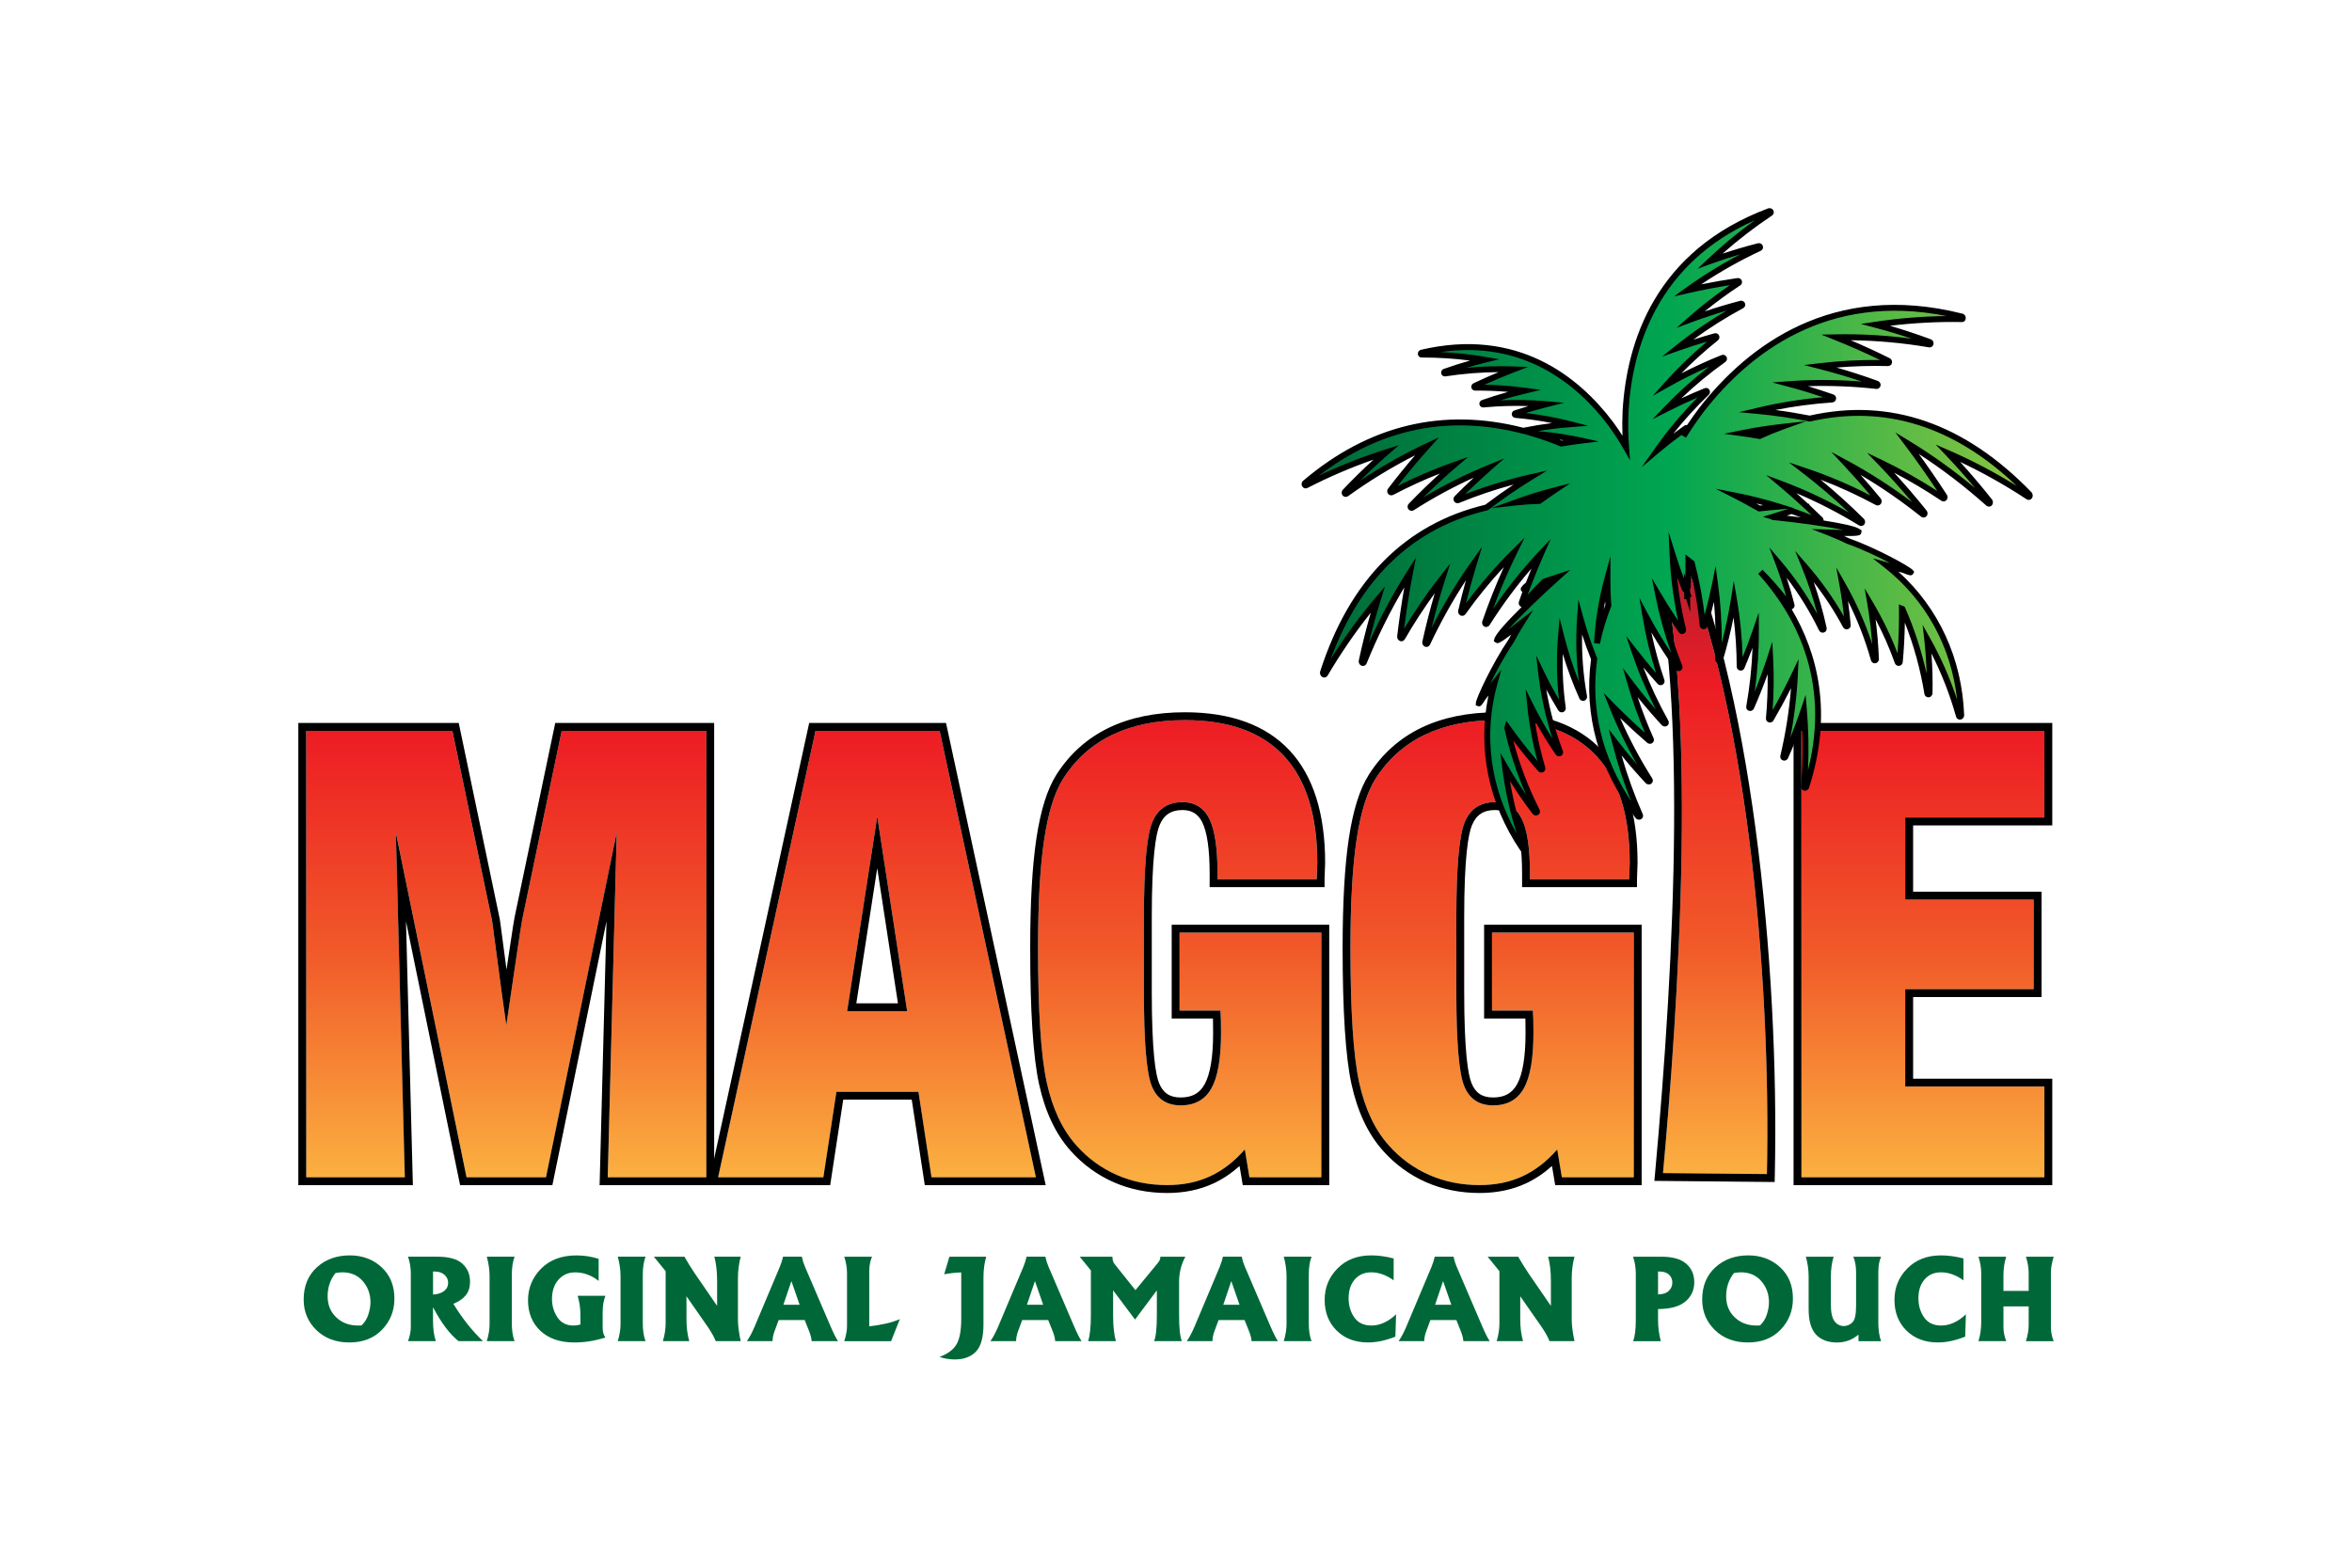 <svg xml:space="preserve" style="enable-background:new 0 0 1200 800;" viewBox="0 0 1200 800" y="0px" x="0px" xmlns:xlink="http://www.w3.org/1999/xlink" xmlns="http://www.w3.org/2000/svg" id="Layer_1" version="1.1">
<style type="text/css">
	.st0{fill:url(#SVGID_1_);}
	.st1{fill:url(#SVGID_2_);}
	.st2{fill:url(#SVGID_3_);}
	.st3{fill:url(#SVGID_4_);}
	.st4{fill:url(#SVGID_5_);}
	.st5{fill:url(#XMLID_4_);}
	.st6{fill:url(#SVGID_6_);}
	.st7{fill:#006838;}
</style>
<g>
	<g>
		<g>
			<linearGradient y2="372.965" x2="258.304" y1="600.775" x1="258.304" gradientUnits="userSpaceOnUse" id="SVGID_1_">
				<stop style="stop-color:#FBB040" offset="0"></stop>
				<stop style="stop-color:#F15A29" offset="0.5"></stop>
				<stop style="stop-color:#ED1C24" offset="1"></stop>
			</linearGradient>
			<path d="M156.23,600.78V372.97h74.56l20.27,96.89c0.1,0.5,0.91,6.58,2.44,18.27c1.53,11.69,3.13,23.4,4.81,35.13
				c1.28-8.78,2.89-19.65,4.81-32.62c1.93-12.97,3.03-20.14,3.33-21.52l20.12-96.15h73.82v227.81h-50.3l4.59-176.04l-36.09,176.04
				h-40.53l-36.09-176.04l4.59,176.04H156.23z" class="st0"></path>
			<path d="M360.37,372.97v227.81h-50.3l4.59-176.04l-36.09,176.04h-40.53l-36.09-176.04l4.59,176.04h-50.3V372.97h74.56
				l20.27,96.89c0.1,0.5,0.91,6.58,2.44,18.27c1.53,11.69,3.13,23.4,4.81,35.13c1.28-8.78,2.89-19.65,4.81-32.62
				c1.93-12.97,3.03-20.14,3.33-21.52l20.12-96.15H360.37 M364.4,368.94h-4.02h-73.82h-3.27l-0.67,3.2l-20.12,96.15
				c-0.19,0.91-0.76,4.18-3.37,21.76c-0.24,1.61-0.47,3.18-0.7,4.72c-0.32-2.39-0.63-4.78-0.95-7.16
				c-2.31-17.63-2.43-18.23-2.48-18.52l-20.28-96.95l-0.67-3.2h-3.27h-74.56h-4.02v4.02v227.81v4.02h4.02h50.3h4.13l-0.11-4.13
				l-3.4-130.5l26.94,131.41l0.66,3.22h3.28h40.53h3.28l0.66-3.22l26.94-131.41l-3.4,130.5l-0.11,4.13h4.13h50.3h4.02v-4.02V372.97
				V368.94L364.4,368.94z"></path>
		</g>
		<g>
			<linearGradient y2="372.965" x2="447.445" y1="600.775" x1="447.445" gradientUnits="userSpaceOnUse" id="SVGID_2_">
				<stop style="stop-color:#FBB040" offset="0"></stop>
				<stop style="stop-color:#F15A29" offset="0.5"></stop>
				<stop style="stop-color:#ED1C24" offset="1"></stop>
			</linearGradient>
			<path d="M366.38,600.78l49.7-227.81h63.31l49.11,227.81h-53.25l-6.66-43.64h-41.86l-6.66,43.64H366.38z
				 M432.21,516.01h30.62l-15.24-99.41L432.21,516.01z" class="st1"></path>
			<path d="M479.4,372.97l49.11,227.81h-53.25l-6.66-43.64h-41.86l-6.66,43.64h-53.7l49.7-227.81H479.4 M432.21,516.01h30.62
				l-15.24-99.41L432.21,516.01 M482.65,368.94h-3.25h-63.31h-3.24l-0.69,3.17l-49.7,227.81l-1.06,4.88h5h53.7h3.46l0.52-3.42
				l6.14-40.22h34.95l6.14,40.22l0.52,3.42h3.46h53.25h4.98l-1.05-4.87l-49.11-227.81L482.65,368.94L482.65,368.94z M436.9,511.99
				l10.67-68.95l10.57,68.95H436.9L436.9,511.99z"></path>
		</g>
		<g>
			<linearGradient y2="367.492" x2="601.898" y1="604.769" x1="601.898" gradientUnits="userSpaceOnUse" id="SVGID_3_">
				<stop style="stop-color:#FBB040" offset="0"></stop>
				<stop style="stop-color:#F15A29" offset="0.5"></stop>
				<stop style="stop-color:#ED1C24" offset="1"></stop>
			</linearGradient>
			<path d="M674.16,475.92v124.85h-36.69l-2.37-14.2c-5.33,6.12-11.22,10.68-17.68,13.68s-13.78,4.51-21.97,4.51
				c-9.27,0-17.82-1.73-25.67-5.18c-7.84-3.45-14.67-8.43-20.49-14.94c-7.2-7.99-12.28-18.74-15.24-32.25
				c-2.96-13.51-4.44-36.39-4.44-68.64c0-22.98,1.04-41.37,3.11-55.18c2.07-13.81,5.27-24.16,9.62-31.06
				c6.31-9.96,14.67-17.46,25.07-22.49c10.4-5.03,22.76-7.54,37.06-7.54c22.39,0,39.25,6.09,50.59,18.27
				c11.34,12.18,17.01,30.35,17.01,54.51c0,0.89-0.05,2.24-0.15,4.07c-0.1,1.83-0.15,3.28-0.15,4.36H621.2v-2.81
				c0-13.11-1.41-22.49-4.21-28.11c-2.81-5.62-7.37-8.43-13.68-8.43c-7.5,0-12.65,3.45-15.46,10.36c-2.81,6.9-4.21,23.03-4.21,48.37
				v22.49v15.68c0,25.35,1.33,41.32,3.99,47.93c2.66,6.61,7.59,9.91,14.79,9.91c7.2,0,12.43-2.91,15.68-8.73
				c3.25-5.82,4.88-15.24,4.88-28.25c0-2.96-0.03-5.23-0.07-6.8c-0.05-1.58-0.13-3.11-0.22-4.59h-20.86v-39.79H674.16z" class="st2"></path>
			<path d="M604.49,367.49c22.39,0,39.25,6.09,50.59,18.27c11.34,12.18,17.01,30.35,17.01,54.51c0,0.89-0.05,2.24-0.15,4.07
				c-0.1,1.83-0.15,3.28-0.15,4.36H621.2v-2.81c0-13.11-1.41-22.48-4.22-28.11c-2.81-5.62-7.37-8.43-13.68-8.43
				c-7.5,0-12.65,3.45-15.46,10.36c-2.81,6.9-4.21,23.03-4.21,48.37v22.48v15.68c0,25.35,1.33,41.32,3.99,47.93
				c2.66,6.61,7.59,9.91,14.79,9.91c7.2,0,12.43-2.91,15.68-8.73c3.25-5.82,4.88-15.24,4.88-28.25c0-2.96-0.03-5.23-0.07-6.8
				c-0.05-1.58-0.13-3.11-0.22-4.59h-20.86v-39.79h72.34v124.85h-36.69l-2.37-14.2c-5.33,6.12-11.22,10.68-17.68,13.68
				c-6.46,3.01-13.78,4.51-21.97,4.51c-9.27,0-17.82-1.73-25.67-5.18c-7.84-3.45-14.67-8.43-20.49-14.94
				c-7.2-7.99-12.28-18.74-15.24-32.25c-2.96-13.51-4.44-36.39-4.44-68.64c0-22.98,1.04-41.37,3.11-55.18
				c2.07-13.81,5.27-24.16,9.62-31.06c6.31-9.96,14.67-17.46,25.07-22.49C577.83,370.01,590.19,367.49,604.49,367.49 M604.49,363.47
				c-14.85,0-27.9,2.67-38.81,7.94c-11.04,5.34-20.03,13.4-26.72,23.96c-4.69,7.45-8.02,18.12-10.2,32.62
				c-2.09,13.94-3.15,32.71-3.15,55.77c0,32.39,1.52,55.77,4.53,69.5c3.09,14.14,8.54,25.6,16.18,34.08
				c6.17,6.9,13.52,12.26,21.85,15.93c8.32,3.66,17.5,5.52,27.29,5.52c8.74,0,16.7-1.64,23.66-4.89c4.71-2.19,9.16-5.17,13.31-8.88
				l1.07,6.41l0.56,3.36h3.41h36.69h4.02v-4.02V475.92v-4.02h-4.02h-72.34h-4.02v4.02v39.79v4.02h4.02h17.03
				c0.01,0.23,0.02,0.46,0.02,0.69c0.05,1.54,0.07,3.77,0.07,6.67c0,12.26-1.47,21.11-4.37,26.29c-2.54,4.55-6.41,6.67-12.17,6.67
				c-5.59,0-9-2.28-11.06-7.39c-1.69-4.19-3.7-15.65-3.7-46.42v-15.68v-22.48c0-30.77,2.13-42.46,3.92-46.86
				c2.18-5.35,5.91-7.85,11.73-7.85c4.76,0,7.97,1.97,10.09,6.21c2.51,5.03,3.79,13.88,3.79,26.31v2.81v4.02h4.02h50.59h4.02v-4.02
				c0-1.03,0.05-2.41,0.14-4.15c0.1-1.92,0.15-3.35,0.15-4.29c0-25.1-6.09-44.36-18.09-57.25
				C645.94,370.05,627.93,363.47,604.49,363.47L604.49,363.47z"></path>
		</g>
		<g>
			<linearGradient y2="367.492" x2="761.305" y1="604.769" x1="761.305" gradientUnits="userSpaceOnUse" id="SVGID_4_">
				<stop style="stop-color:#FBB040" offset="0"></stop>
				<stop style="stop-color:#F15A29" offset="0.5"></stop>
				<stop style="stop-color:#ED1C24" offset="1"></stop>
			</linearGradient>
			<path d="M833.57,475.92v124.85h-36.69l-2.37-14.2c-5.33,6.12-11.22,10.68-17.68,13.68s-13.78,4.51-21.97,4.51
				c-9.27,0-17.82-1.73-25.67-5.18c-7.84-3.45-14.67-8.43-20.49-14.94c-7.2-7.99-12.28-18.74-15.24-32.25
				c-2.96-13.51-4.44-36.39-4.44-68.64c0-22.98,1.04-41.37,3.11-55.18c2.07-13.81,5.27-24.16,9.62-31.06
				c6.31-9.96,14.67-17.46,25.07-22.49s22.76-7.54,37.06-7.54c22.39,0,39.25,6.09,50.59,18.27c11.34,12.18,17.01,30.35,17.01,54.51
				c0,0.89-0.05,2.24-0.15,4.07c-0.1,1.83-0.15,3.28-0.15,4.36h-50.59v-2.81c0-13.11-1.41-22.49-4.21-28.11
				c-2.81-5.62-7.37-8.43-13.68-8.43c-7.5,0-12.65,3.45-15.46,10.36c-2.81,6.9-4.21,23.03-4.21,48.37v22.49v15.68
				c0,25.35,1.33,41.32,3.99,47.93c2.66,6.61,7.59,9.91,14.79,9.91c7.2,0,12.43-2.91,15.68-8.73c3.25-5.82,4.88-15.24,4.88-28.25
				c0-2.96-0.03-5.23-0.07-6.8c-0.05-1.58-0.13-3.11-0.22-4.59h-20.86v-39.79H833.57z" class="st3"></path>
			<path d="M763.89,367.49c22.39,0,39.25,6.09,50.59,18.27c11.34,12.18,17.01,30.35,17.01,54.51c0,0.89-0.05,2.24-0.15,4.07
				c-0.1,1.83-0.15,3.28-0.15,4.36h-50.59v-2.81c0-13.11-1.41-22.48-4.22-28.11c-2.81-5.62-7.37-8.43-13.68-8.43
				c-7.5,0-12.65,3.45-15.46,10.36c-2.81,6.9-4.21,23.03-4.21,48.37v22.48v15.68c0,25.35,1.33,41.32,3.99,47.93
				c2.66,6.61,7.59,9.91,14.79,9.91c7.2,0,12.43-2.91,15.68-8.73c3.25-5.82,4.88-15.24,4.88-28.25c0-2.96-0.03-5.23-0.07-6.8
				c-0.05-1.58-0.13-3.11-0.22-4.59h-20.86v-39.79h72.34v124.85h-36.69l-2.37-14.2c-5.33,6.12-11.22,10.68-17.68,13.68
				c-6.46,3.01-13.78,4.51-21.97,4.51c-9.27,0-17.82-1.73-25.67-5.18c-7.84-3.45-14.67-8.43-20.49-14.94
				c-7.2-7.99-12.28-18.74-15.24-32.25c-2.96-13.51-4.44-36.39-4.44-68.64c0-22.98,1.04-41.37,3.11-55.18
				c2.07-13.81,5.27-24.16,9.62-31.06c6.31-9.96,14.67-17.46,25.07-22.49C737.24,370.01,749.59,367.49,763.89,367.49 M763.89,363.47
				c-14.85,0-27.9,2.67-38.81,7.94c-11.04,5.34-20.03,13.4-26.72,23.96c-4.69,7.46-8.02,18.12-10.2,32.62
				c-2.09,13.94-3.15,32.71-3.15,55.77c0,32.39,1.52,55.77,4.53,69.5c3.09,14.14,8.54,25.6,16.18,34.08
				c6.17,6.9,13.52,12.26,21.85,15.93c8.32,3.66,17.5,5.52,27.29,5.52c8.74,0,16.7-1.64,23.66-4.89c4.71-2.19,9.16-5.17,13.31-8.88
				l1.07,6.41l0.56,3.36h3.41h36.69h4.02v-4.02V475.92v-4.02h-4.02h-72.34h-4.02v4.02v39.79v4.02h4.02h17.03
				c0.01,0.23,0.02,0.46,0.02,0.69c0.05,1.54,0.07,3.77,0.07,6.67c0,12.26-1.47,21.11-4.37,26.29c-2.54,4.55-6.41,6.67-12.17,6.67
				c-5.59,0-9-2.28-11.06-7.39c-1.69-4.19-3.7-15.65-3.7-46.42v-15.68v-22.48c0-30.77,2.13-42.46,3.92-46.86
				c2.18-5.35,5.91-7.85,11.73-7.85c4.76,0,7.97,1.97,10.09,6.21c2.51,5.03,3.79,13.88,3.79,26.31v2.81v4.02h4.02h50.59h4.02v-4.02
				c0-1.03,0.05-2.41,0.14-4.15c0.1-1.92,0.15-3.35,0.15-4.29c0-25.1-6.09-44.36-18.09-57.25
				C805.35,370.05,787.34,363.47,763.89,363.47L763.89,363.47z"></path>
		</g>
		<g>
			<linearGradient y2="372.965" x2="981.083" y1="600.775" x1="981.083" gradientUnits="userSpaceOnUse" id="SVGID_5_">
				<stop style="stop-color:#FBB040" offset="0"></stop>
				<stop style="stop-color:#F15A29" offset="0.5"></stop>
				<stop style="stop-color:#ED1C24" offset="1"></stop>
			</linearGradient>
			<path d="M919.1,600.78V372.97h123.96v44.23h-71.01v41.86h65.53v45.71h-65.53v49.7h71.01v46.3H919.1z" class="st4"></path>
			<path d="M1043.06,372.97v44.23h-71.01v41.86h65.53v45.71h-65.53v49.7h71.01v46.3H919.1V372.97H1043.06 M1047.09,368.94h-4.02
				H919.1h-4.02v4.02v227.81v4.02h4.02h123.96h4.02v-4.02v-46.3v-4.02h-4.02h-66.98v-41.66h61.51h4.02v-4.02v-45.71v-4.02h-4.02
				h-61.51v-33.82h66.98h4.02v-4.02v-44.23V368.94L1047.09,368.94z"></path>
		</g>
	</g>
	<g>
		<g>
			<linearGradient y2="266.744" x2="872.856" y1="599.131" x1="872.856" gradientUnits="userSpaceOnUse" id="XMLID_4_">
				<stop style="stop-color:#FBB040" offset="0"></stop>
				<stop style="stop-color:#F15A29" offset="0.35"></stop>
				<stop style="stop-color:#ED1C24" offset="0.75"></stop>
				<stop style="stop-color:#BE1E2D" offset="0.9"></stop>
			</linearGradient>
			<path d="M852.42,269.03c39.23,83.88,51.21,231.34,49.07,330.1l-53.02-0.5
				c7.19-78.73,19.47-246.18-4.22-326.05C842.45,267.75,850.05,264.23,852.42,269.03z" class="st5" id="XMLID_2_"></path>
			<path d="M848.81,266.74c1.42,0,2.81,0.67,3.61,2.29c39.23,83.88,51.21,231.34,49.07,330.1l-53.02-0.5
				c7.19-78.73,19.47-246.18-4.22-326.05C843.06,269.37,846.01,266.74,848.81,266.74 M848.81,262.72L848.81,262.72
				c-2.92,0-5.77,1.48-7.42,3.87c-1.49,2.14-1.83,4.77-0.97,7.24c21.27,71.87,13.94,216.08,4.04,324.43l-0.4,4.35l4.37,0.04
				l53.02,0.5l3.98,0.04l0.09-3.97c2.32-107.6-12.06-251.95-49.45-331.89C854.63,264.42,851.93,262.72,848.81,262.72L848.81,262.72z" id="XMLID_1_"></path>
		</g>
		<g>
			<linearGradient y2="270.555" x2="1035.635" y1="270.555" x1="665.639" gradientUnits="userSpaceOnUse" id="SVGID_6_">
				<stop style="stop-color:#006838" offset="0"></stop>
				<stop style="stop-color:#00A651" offset="0.5"></stop>
				<stop style="stop-color:#8DC63F" offset="1"></stop>
			</linearGradient>
			<path d="M1035.36,252.21c-40.08-41.41-80.39-45.78-111.97-38.56c-9-1.78-17.96-3.09-26.87-3.91
				c12.52-2.99,25.31-4.95,38.26-5.84c0.66-0.06,0.77-0.94,0.15-1.16c-7.2-2.51-14.4-4.74-21.59-6.67
				c14.54-1.03,29.29-0.72,44.08,0.92c0.72,0.09,0.87-0.91,0.19-1.16c-9.62-3.51-19.27-6.48-28.9-8.94
				c11.44-1.34,22.99-1.85,34.6-1.57c0.65,0.02,0.8-0.86,0.19-1.16c-8.88-4.43-17.79-8.41-26.73-11.99
				c15.8-0.3,31.75,0.89,47.65,3.6c0.75,0.12,0.9-0.96,0.15-1.24c-9.2-3.42-18.44-6.34-27.69-8.78c14.54-2.2,29.29-3.17,44.06-2.91
				c0.75,0.02,0.73-1.11-0.03-1.32c-66.67-16.77-109.49,17.92-132.43,47.23c-3.64,4.78-6.79,9.42-9.54,13.84
				c0.65-1.12,1.28-2.26,1.95-3.36c0.28-0.5-0.18-1.05-0.63-0.76c-5.1,3.58-10.02,7.34-14.7,11.3c7.43-10.58,15.88-20.4,25.24-29.39
				c0.43-0.4,0.03-1.08-0.49-0.87c-6.85,2.77-13.49,5.8-19.9,9.06c8.79-9.19,18.51-17.58,29.02-25.07c0.51-0.37,0.11-1.14-0.48-0.9
				c-9.94,3.97-19.45,8.53-28.47,13.62c7.66-8.57,16.07-16.5,25.12-23.72c0.45-0.38,0.09-1.09-0.48-0.93
				c-6.57,1.83-12.97,3.85-19.24,6.07c10.14-8.14,21.12-15.4,32.82-21.71c0.57-0.31,0.18-1.11-0.45-0.95
				c-8.84,2.31-17.43,5.02-25.74,8.12c7.7-6.78,15.92-13.05,24.59-18.72c0.49-0.33,0.15-1.04-0.44-0.96
				c-8.77,1.26-17.34,2.86-25.72,4.78c11.44-8.24,23.76-15.48,36.81-21.57c0.61-0.29,0.18-1.15-0.51-0.98
				c-8.49,2.16-16.75,4.72-24.8,7.64c9.57-9.01,19.89-17.23,30.87-24.54c0.56-0.36-0.04-1.18-0.69-0.95
				c-57.47,21.57-71.27,68.78-73.22,101.96c-0.31,6.75-0.16,12.95,0.26,18.59c-2.21-3.88-4.84-7.98-7.98-12.25
				c-16.43-21.71-47.35-47.58-96.31-36.11c-0.56,0.15-0.58,0.98-0.05,0.97c10.83-0.02,21.58,0.86,32.22,2.66
				c-6.8,1.67-13.6,3.69-20.37,6.08c-0.54,0.19-0.45,0.99,0.1,0.91c11.67-1.8,23.34-2.49,34.89-2.08
				c-6.57,2.52-13.15,5.33-19.69,8.45c-0.45,0.21-0.35,0.86,0.13,0.86c8.49-0.08,16.94,0.44,25.28,1.55
				c-7.07,1.68-14.15,3.74-21.23,6.2c-0.51,0.17-0.41,0.9,0.11,0.85c10.84-1.04,21.63-1.08,32.25-0.16
				c-5.28,1.34-10.57,2.88-15.87,4.63c-0.45,0.15-0.38,0.81,0.1,0.85c9.45,0.8,18.78,2.37,27.91,4.72
				c-7.92,0.6-15.93,1.74-23.95,3.37c-31.76-8.24-71.92-6.84-111.33,26.62c-0.58,0.52-0.1,1.55,0.55,1.19
				c13.15-6.76,26.8-12.4,40.83-16.85c-7.23,6.28-14.24,12.98-20.98,20.11c-0.54,0.58,0.07,1.47,0.69,1.04
				c13.08-9.45,26.86-17.57,41.16-24.27c-6.44,7.15-12.67,14.67-18.68,22.56c-0.41,0.53,0.1,1.26,0.7,0.96
				c10.28-5.4,20.87-10.03,31.73-13.88c-7.56,6.44-14.89,13.38-21.98,20.77c-0.49,0.54,0.07,1.35,0.68,0.96
				c12.55-8.02,25.65-14.8,39.14-20.3c-5.6,4.91-11.07,10.09-16.43,15.52c-0.45,0.47,0.03,1.22,0.65,0.97
				c12-4.91,24.34-8.81,36.89-11.66c-7.61,4.68-15.08,9.82-22.37,15.38c-31.52,7.47-65.74,29.21-83.42,84.06
				c-0.25,0.83,0.66,1.64,1.05,0.95c8.01-13.63,17-26.37,26.9-38.07c-3.16,10.13-5.9,20.58-8.22,31.36
				c-0.18,0.86,0.78,1.49,1.09,0.72c6.63-16.38,14.53-31.73,23.56-45.9c-2.05,10.64-3.74,21.55-5.06,32.72
				c-0.09,0.76,0.71,1.24,1.06,0.65c6.22-10.78,13.08-20.94,20.53-30.4c-3.35,10.48-6.27,21.35-8.76,32.56
				c-0.17,0.81,0.73,1.37,1.06,0.65c6.89-14.63,14.84-28.26,23.75-40.78c-2.41,7.9-4.59,16.03-6.53,24.33
				c-0.18,0.72,0.61,1.25,1.02,0.68c7.93-11.15,16.64-21.42,26.05-30.73c-5.55,11.27-10.49,23.19-14.82,35.71
				c-0.25,0.74,0.6,1.31,0.99,0.68c8.22-13.03,17.43-24.98,27.52-35.69c-2.27,5.13-4.42,10.39-6.46,15.75
				c-1.14,0.9-1.89,1.59-2.16,2.09c-0.62,0.56,0.04,0.38,1.47-0.27c-0.91,2.45-1.82,4.92-2.69,7.43c-0.24,0.65,0.52,1.2,0.97,0.69
				c3.4-3.95,6.93-7.75,10.55-11.4c2.11-0.71,4.43-1.48,6.9-2.29c-11.44,10.21-30.77,28.94-30.89,31.88
				c-0.55,1.6,6.3-3.74,12.42-8.51c-1.87,2.93-3.65,5.99-5.32,9.18c-8.88,13.03-16.43,30.13-16.5,31.7
				c-0.07,0.66,0.77-0.56,2.1-2.68l5.87-7.46c-6.88,24.75-5.31,55.28,14.33,84.41c0.42,0.62,1.41,0.29,1.17-0.38
				c-4.97-13.24-8.35-27.07-10.08-41.2c4.54,7.9,9.64,15.57,15.28,22.93c0.46,0.59,1.37,0.15,1.03-0.49
				c-6.84-13.48-11.95-27.74-15.21-42.43c0.03-0.07,0.07-0.14,0.09-0.22c5.2,7.32,10.85,14.43,16.93,21.3
				c0.42,0.48,1.17,0.11,0.99-0.48c-3.15-10.54-5.28-21.38-6.36-32.38c4.2,8.4,8.99,16.6,14.38,24.54c0.39,0.56,1.25,0.18,1-0.45
				c-4.9-13.12-8.19-26.76-9.76-40.6c3.05,6.3,6.44,12.52,10.16,18.61c0.31,0.53,1.11,0.22,1.03-0.4
				c-1.71-12.15-2.06-24.52-1.01-36.89c2.66,10.64,6.28,21.14,10.84,31.38c0.28,0.6,1.14,0.3,1.01-0.35
				c-2.41-13.35-3.14-27.02-2.12-40.63c1.97,7.21,4.38,14.35,7.21,21.41c-3.28,24.01,1.05,51.82,22.37,80.28
				c0.42,0.55,1.37,0.18,1.09-0.42c-5.32-12.07-9.59-24.55-12.8-37.3c5.21,6.79,10.79,13.4,16.78,19.79
				c0.48,0.51,1.32,0.02,0.96-0.55c-7.71-12.16-14.19-24.89-19.39-38c6.03,6.13,12.39,12.09,19.09,17.88
				c0.45,0.39,1.12-0.02,0.89-0.57c-4.25-9.45-7.8-19.15-10.63-29.02c5.33,7.08,11.12,14,17.32,20.71c0.45,0.47,1.21,0.01,0.89-0.56
				c-6.46-11.62-11.8-23.65-15.97-35.97c4.08,5.25,8.39,10.4,12.94,15.47c0.4,0.44,1.08,0.03,0.9-0.53
				c-3.73-10.96-6.54-22.17-8.39-33.52c4.86,9.14,10.42,18.1,16.65,26.8c0.37,0.52,1.13,0.09,0.89-0.5
				c-4.82-11.97-8.49-24.28-10.95-36.76c3.65,6.2,7.61,12.33,11.89,18.35c0.32,0.46,1.03,0.1,0.88-0.47
				c-3.05-12.61-4.88-25.44-5.44-38.36c1.82,5.85,3.93,11.67,6.3,17.44c0.12,0.29,0.41,0.31,0.63,0.18l0.5,1.55
				c0.02,1.16,0.05,2.33,0.1,3.53l-0.06-3.4l0.87,2.67c-0.28-0.94-0.58-1.86-0.87-2.78l-0.04-2.21c0.19-0.03,0.35-0.15,0.37-0.39
				c0.27-4.56,0.34-9.09,0.31-13.61c0.57,0.44,1.14,0.89,1.7,1.34c2.72,10.4,4.6,21.02,5.62,31.76c0.05,0.58,0.83,0.7,0.98,0.15
				c2.08-7.09,3.83-14.17,5.26-21.22c1.74,12.6,2.29,25.42,1.63,38.32c-0.03,0.63,0.82,0.79,1.01,0.18
				c3.06-10.26,5.39-20.54,7.01-30.77c1.95,11.33,2.95,22.84,2.99,34.42c0.02,0.59,0.79,0.75,1.03,0.2
				c2.65-6.28,5.04-12.56,7.19-18.85c0.08,13-1.05,26.12-3.37,39.21c-0.12,0.64,0.76,0.83,1.03,0.24
				c3.68-8.36,6.89-16.78,9.62-25.22c0.53,10.25,0.34,20.59-0.6,30.9c-0.05,0.59,0.72,0.76,1.02,0.25
				c4.45-7.66,8.52-15.37,12.22-23.12c-0.65,14.09-2.62,28.23-5.95,42.25c-0.15,0.65,0.79,0.86,1.08,0.21
				c3.58-8,6.71-16.06,9.42-24.18c1.12,13.1,1.15,26.29,0.06,39.43c-0.06,0.66,0.95,0.7,1.17,0.04
				c16.02-49.81-2.29-86.33-23.39-109.73c5.41,5.46,10.41,11.27,14.92,17.4c0.37,0.5,1.16,0.21,1-0.37
				c-1.91-7.48-4.22-14.78-6.91-21.88c8.87,10.41,16.35,21.85,22.28,34.06c0.28,0.6,1.15,0.33,1.02-0.32
				c-2.37-10.94-5.64-21.55-9.78-31.71c8.14,9.35,15.17,19.54,20.99,30.35c0.3,0.56,1.1,0.33,1.06-0.29
				c-0.61-7.11-1.55-14.11-2.81-21.01c6.92,12.12,12.32,25.06,16.11,38.52c0.18,0.67,1.08,0.47,1.07-0.22
				c-0.35-9.58-1.32-19.03-2.9-28.29c5.62,9.52,10.32,19.52,14,29.88c0.2,0.59,1.03,0.43,1.08-0.19c0.84-9.15,1.18-18.22,1.06-27.18
				c0.07,0.03,0.14,0.07,0.21,0.11c6.05,13.77,10.36,28.3,12.78,43.21c0.12,0.71,1.12,0.53,1.14-0.21
				c0.2-9.27-0.21-18.47-1.23-27.54c6.97,12.43,12.41,25.59,16.22,39.2c0.19,0.69,1.18,0.37,1.15-0.38
				c-1.35-35.11-18.14-60.66-38.31-76.56l9.15,2.55c2.33,0.94,3.73,1.41,3.29,0.92c-0.98-1.23-17.17-10.55-32.05-15.82
				c-3.22-1.6-6.47-3.01-9.7-4.26c7.74,0.23,16.42,0.5,15.03-0.48c-1.8-2.26-27.86-5.88-43.2-7.41c-0.03-0.04-0.06-0.07-0.1-0.09
				c-0.04-0.02-0.07-0.05-0.12-0.07c3.53-1.14,6.78-2.18,9.49-3.03c4.69,1.63,9.36,3.41,13.99,5.39c0.62,0.26,1.07-0.56,0.56-1.05
				c-2.23-2.2-4.49-4.34-6.76-6.47c0.09-0.05,0.03-0.11-0.17-0.15c-4.27-3.97-8.57-7.8-12.93-11.45
				c13.78,5.15,27.32,11.78,40.44,19.84c0.63,0.41,1.14-0.49,0.6-1.04c-9.41-9.32-19.12-17.83-29.07-25.48
				c12.56,4.18,24.9,9.56,36.95,16.06c0.61,0.33,1.09-0.49,0.62-1.07c-5.42-6.6-10.96-12.91-16.61-18.94
				c13.53,7.29,26.69,16.02,39.32,26.1c0.61,0.49,1.17-0.41,0.67-1.05c-7.19-8.97-14.61-17.42-22.25-25.34
				c10.86,5.2,21.51,11.28,31.84,18.21c0.58,0.38,1.1-0.42,0.67-1.05c-6.12-9.44-12.47-18.49-19-27.13
				c14.37,8.72,28.23,19,41.42,30.76c0.62,0.56,1.21-0.42,0.66-1.12c-6.83-8.63-13.92-16.81-21.24-24.5
				c14.06,6.12,27.75,13.57,40.96,22.27C1035.5,253.98,1035.95,252.84,1035.36,252.21z M785.36,255.62
				c-3.9,0.1-7.96,0.35-12.13,0.82c6.51-2.36,13.1-4.42,19.75-6.15C790.42,252.01,787.88,253.79,785.36,255.62z M796.62,226.38
				c-4.43-1.83-9.13-3.52-14.07-5.01c8.23,0.59,16.35,1.76,24.31,3.51C803.46,225.28,800.04,225.79,796.62,226.38z M820.09,295.26
				c-0.02,4.55,0.15,9.1,0.5,13.64c-2.35,6.02-4.36,12.5-5.81,19.33C815.38,317.18,817.14,306.14,820.09,295.26z M860.8,302.09
				c-0.16-0.49-0.31-0.97-0.47-1.45c0.14-0.1,0.26-0.24,0.27-0.46c0-0.06,0.01-0.12,0.01-0.18c0.06,0.01,0.11,0.03,0.17,0.02
				C860.78,300.71,860.78,301.39,860.8,302.09z M897.63,259.52c-3.96-2.29-7.95-4.47-11.96-6.51c7.34,1.44,14.64,3.28,21.89,5.54
				C904.51,258.81,901.14,259.15,897.63,259.52z M897.78,222.5c-3.07-0.53-6.13-1.01-9.19-1.43c6.73-1.38,13.55-2.44,20.43-3.2
				C905.07,219.29,901.32,220.86,897.78,222.5z" class="st6"></path>
			<path d="M777.45,434.84c-0.72,0-1.43-0.35-1.86-0.99c-16.17-23.98-21.81-51.74-16.18-78.89l-1.6,2.03
				c-1.71,2.74-2.38,3.84-3.75,3.35l-1.14-0.4l0.1-1.38c0.09-2.17,8.31-19.99,16.75-32.38c0.4-0.77,0.81-1.54,1.24-2.32
				c-6.15,4.65-6.89,4.72-7.95,3.99l-0.92-0.65l0.29-1.13c0.48-2.48,6.96-9.43,13.91-16.28c-0.15-0.05-0.3-0.11-0.45-0.2
				c-0.9-0.54-1.28-1.65-0.91-2.64c0.57-1.64,1.16-3.29,1.76-4.92c-0.23-0.11-0.44-0.3-0.62-0.57c-0.17-0.26-0.61-1.12,0.3-2.08
				c0.37-0.56,1.02-1.21,2.09-2.06c0.94-2.45,1.89-4.84,2.84-7.18c-7.69,8.86-14.85,18.53-21.36,28.84
				c-0.56,0.89-1.63,1.23-2.58,0.78c-1.01-0.48-1.49-1.66-1.12-2.75c3.3-9.55,6.98-18.81,10.99-27.65
				c-6.96,7.46-13.52,15.52-19.57,24.03c-0.58,0.81-1.6,1.1-2.5,0.7c-0.97-0.44-1.48-1.53-1.22-2.6c1.21-5.17,2.52-10.3,3.91-15.32
				c-6.75,10.28-12.88,21.27-18.3,32.77c-0.43,0.94-1.45,1.42-2.42,1.1c-1.09-0.36-1.73-1.52-1.48-2.7
				c1.85-8.35,3.97-16.59,6.31-24.59c-5.45,7.45-10.58,15.32-15.29,23.49c-0.51,0.86-1.45,1.21-2.37,0.91c-1-0.34-1.63-1.39-1.5-2.5
				c0.99-8.38,2.2-16.73,3.63-24.92c-7.27,12.2-13.73,25.23-19.23,38.83c-0.4,1-1.42,1.5-2.42,1.21c-1.13-0.35-1.82-1.58-1.55-2.81
				c1.77-8.24,3.82-16.37,6.09-24.28c-7.96,9.98-15.34,20.74-22,32.07c-0.51,0.89-1.54,1.25-2.48,0.84
				c-1.1-0.48-1.68-1.79-1.32-2.99c15.02-46.62,43.35-75.22,84.2-85.02c4.73-3.6,9.58-7.05,14.48-10.31
				c-9.41,2.53-18.72,5.68-27.78,9.38c-0.97,0.38-2,0.05-2.55-0.77c-0.55-0.83-0.46-1.92,0.24-2.64c3.26-3.3,6.53-6.47,9.76-9.49
				c-10.51,4.76-20.76,10.32-30.58,16.6c-0.88,0.55-2.02,0.4-2.69-0.4c-0.7-0.84-0.67-2.04,0.09-2.86
				c5.18-5.4,10.5-10.57,15.91-15.45c-8.13,3.2-16.12,6.86-23.84,10.91c-0.92,0.45-1.95,0.23-2.57-0.52
				c-0.64-0.78-0.65-1.89-0.02-2.7c4.42-5.8,9.03-11.49,13.76-16.98c-11.82,5.99-23.28,12.98-34.16,20.83
				c-0.88,0.63-2.04,0.51-2.74-0.29c-0.75-0.86-0.72-2.14,0.07-2.99c4.97-5.26,10.2-10.4,15.62-15.34
				c-11.51,4.01-22.81,8.86-33.67,14.44c-0.89,0.49-1.99,0.23-2.59-0.62c-0.68-0.95-0.53-2.25,0.34-3.03
				c33.55-28.48,71.37-37.58,112.37-27.05c4.9-0.99,9.78-1.79,14.59-2.4c-6.15-1.22-12.41-2.11-18.72-2.64
				c-0.94-0.09-1.66-0.8-1.77-1.72s0.43-1.77,1.31-2.07c2.37-0.79,4.77-1.53,7.17-2.24c-7.61-0.26-15.3-0.02-22.92,0.7
				c-0.99,0.1-1.85-0.52-2.06-1.49c-0.22-0.99,0.35-1.97,1.32-2.29c4.39-1.52,8.85-2.92,13.34-4.17
				c-5.62-0.48-11.32-0.67-16.89-0.65c-0.92,0-1.69-0.61-1.89-1.49c-0.21-0.91,0.24-1.83,1.09-2.24c4.2-2,8.48-3.91,12.77-5.69
				c-9.03,0.06-18.11,0.78-27.09,2.17c-1.04,0.14-1.91-0.46-2.15-1.43c-0.24-1.01,0.32-2.04,1.31-2.39
				c4.41-1.56,8.89-2.98,13.39-4.25c-8.06-1.04-16.26-1.56-24.45-1.56c-0.11,0-0.24,0-0.33,0c-0.9,0-1.68-0.67-1.82-1.61
				c-0.16-1.05,0.5-2.04,1.52-2.32c49.27-11.54,80.44,13.56,97.91,36.65c1.74,2.37,3.4,4.77,4.94,7.2
				c-0.15-4.21-0.13-8.46,0.07-12.7c2.07-35.21,16.61-81.69,74.2-103.3c1.07-0.38,2.24,0.07,2.73,1.08
				c0.46,0.92,0.17,1.99-0.69,2.55c-8.78,5.84-17.26,12.37-25.25,19.44c5.95-1.97,11.97-3.74,17.99-5.27
				c1.12-0.29,2.19,0.3,2.56,1.34c0.35,0.98-0.09,2.02-1.04,2.47c-10.57,4.94-20.76,10.69-30.39,17.14
				c6.08-1.24,12.26-2.31,18.43-3.2c0.98-0.14,1.92,0.4,2.27,1.32c0.34,0.88,0.02,1.86-0.77,2.39c-6.27,4.1-12.35,8.55-18.17,13.3
				c5.92-2,11.98-3.8,18.1-5.41c1.06-0.28,2.11,0.29,2.49,1.26c0.37,0.95-0.03,1.99-0.94,2.48c-8.88,4.79-17.41,10.17-25.43,16.06
				c3.54-1.13,7.13-2.2,10.72-3.2c0.94-0.26,1.91,0.16,2.36,1.01c0.45,0.86,0.25,1.9-0.5,2.53c-6.59,5.26-12.85,10.92-18.7,16.88
				c6.66-3.41,13.53-6.54,20.51-9.33c0.98-0.39,2.04-0.01,2.54,0.9c0.5,0.91,0.24,2.02-0.62,2.63
				c-7.93,5.65-15.46,11.87-22.45,18.55c3.91-1.82,7.89-3.54,11.89-5.16c0.9-0.36,1.9-0.06,2.42,0.76c0.53,0.83,0.4,1.93-0.33,2.61
				c-6.47,6.21-12.52,12.86-18.08,19.84c1.84-1.38,3.73-2.75,5.64-4.09c0.43-0.29,0.92-0.39,1.4-0.33c2.06-3.09,4.23-6.13,6.47-9.08
				c24.32-31.07,67.3-64.57,134-47.77c1.16,0.32,1.87,1.41,1.7,2.55c-0.16,1.03-0.84,1.8-2.07,1.74
				c-12.18-0.22-24.47,0.43-36.56,1.91c6.97,2.03,13.93,4.33,20.76,6.86c1.08,0.4,1.69,1.53,1.4,2.64
				c-0.28,1.05-1.28,1.67-2.33,1.49c-13.22-2.26-26.59-3.47-39.86-3.62c6.72,2.86,13.38,5.93,19.86,9.16
				c0.92,0.45,1.4,1.47,1.16,2.46c-0.23,0.95-0.96,1.5-2.07,1.56c-8.75-0.22-17.55,0.04-26.22,0.75c7.05,2.01,14.11,4.29,21.08,6.83
				c1.04,0.38,1.63,1.47,1.37,2.52c-0.25,1.03-1.17,1.69-2.26,1.55c-11.6-1.29-23.27-1.75-34.75-1.38c4.3,1.3,8.63,2.7,12.94,4.21
				c0.95,0.33,1.53,1.25,1.41,2.24c-0.12,1-0.91,1.75-1.92,1.84c-9.74,0.67-19.48,1.96-29.08,3.85c5.8,0.75,11.67,1.71,17.53,2.86
				c40.98-9.24,79.02,3.88,113.08,39.05l0.02,0.02c0.85,0.9,0.91,2.37,0.14,3.28c-0.67,0.78-1.74,0.91-2.61,0.33
				c-10.97-7.22-22.34-13.61-33.88-19.04c5.56,6.11,10.99,12.51,16.19,19.09c0.78,0.99,0.71,2.4-0.16,3.21
				c-0.76,0.71-1.91,0.7-2.71-0.04c-10.93-9.75-22.48-18.59-34.41-26.33c4.9,6.74,9.69,13.7,14.27,20.76
				c0.61,0.9,0.52,2.12-0.22,2.88c-0.67,0.67-1.71,0.79-2.53,0.26c-7.85-5.26-15.93-10.06-24.11-14.33
				c5.63,6.13,11.16,12.57,16.52,19.26c0.75,0.95,0.69,2.27-0.12,3.07c-0.73,0.72-1.85,0.75-2.67,0.09
				c-9.95-7.93-20.31-15.08-30.89-21.32c3.48,3.9,6.92,7.93,10.29,12.03c0.69,0.84,0.71,2.05,0.04,2.86
				c-0.62,0.75-1.66,0.96-2.54,0.49c-9.22-4.98-18.66-9.3-28.17-12.92c7.5,6.15,14.9,12.83,22.06,19.93c0.83,0.86,0.9,2.14,0.19,3
				c-0.66,0.8-1.79,0.95-2.66,0.39c-10.32-6.34-21.01-11.84-31.86-16.4c1.91,1.7,3.86,3.47,5.86,5.32l0.58,0.1l0.25,0.65
				c2.17,2.04,4.33,4.09,6.47,6.2c0.46,0.44,0.69,1.05,0.67,1.65c8.64,1.34,16.61,2.94,18.55,4.49l0.88,0.62l-0.22,1.29
				c-0.41,1.24-1.08,1.6-8.75,1.49c0.85,0.4,1.69,0.8,2.51,1.21c13.95,4.92,31.13,14.43,32.56,16.22l0.7,0.88l-0.57,1.09
				c-0.84,1.19-2.1,0.69-5.17-0.55l-2.34-0.65c20.61,18.59,32.46,44.33,33.57,73.21c0.04,1.15-0.77,2.13-1.89,2.3
				c-0.99,0.15-1.96-0.46-2.23-1.47c-3.11-11.11-7.33-21.93-12.56-32.26c0.5,6.69,0.68,13.47,0.54,20.24c-0.04,1.15-0.9,2.06-2,2.13
				c-1.05,0.02-1.95-0.64-2.13-1.71c-2.02-12.47-5.38-24.69-9.99-36.42c-0.1,6.76-0.45,13.52-1.07,20.17
				c-0.08,0.99-0.83,1.78-1.82,1.91c-0.9,0.13-1.87-0.44-2.19-1.36c-2.73-7.66-6.03-15.18-9.85-22.42
				c0.87,6.69,1.44,13.48,1.69,20.27c0.01,1.13-0.75,2.03-1.81,2.17c-1.01,0.16-1.96-0.49-2.23-1.5
				c-2.94-10.45-6.88-20.6-11.73-30.27c0.57,4.04,1.03,8.13,1.39,12.23c0.08,0.99-0.52,1.88-1.46,2.16
				c-0.94,0.29-1.95-0.13-2.43-1.02c-4.33-8.07-9.36-15.78-15-23.04c2.67,7.59,4.88,15.42,6.6,23.36c0.22,1.05-0.35,2.04-1.34,2.37
				c-1,0.32-2.06-0.12-2.52-1.08c-4.61-9.47-10.15-18.48-16.55-26.87c1.49,4.5,2.83,9.08,4,13.67c0.25,0.92-0.18,1.86-1.05,2.29
				c-0.12,0.06-0.24,0.1-0.36,0.14c13.15,22.21,21.2,52.67,8.85,91.1c-0.36,1.07-1.47,1.69-2.54,1.47c-1.01-0.21-1.67-1.1-1.57-2.12
				c0.87-10.52,1.02-21.21,0.45-31.87c-2.15,5.91-4.51,11.73-7.05,17.37c-0.45,1.02-1.58,1.55-2.63,1.17
				c-0.99-0.33-1.54-1.32-1.3-2.35c2.69-11.34,4.51-22.89,5.44-34.46c-2.8,5.52-5.79,11.03-8.94,16.44
				c-0.5,0.86-1.48,1.25-2.44,0.96c-0.9-0.28-1.47-1.14-1.4-2.09c0.68-7.44,0.97-14.97,0.86-22.5c-2.11,5.86-4.45,11.73-7,17.54
				c-0.45,0.99-1.52,1.47-2.54,1.17c-0.97-0.31-1.54-1.27-1.36-2.28c1.76-9.92,2.83-19.94,3.2-29.89c-1.31,3.48-2.7,6.95-4.15,10.39
				c-0.38,0.9-1.27,1.4-2.26,1.22c-0.95-0.18-1.64-0.98-1.67-1.96c-0.03-8.45-0.57-16.86-1.62-25.15
				c-1.46,7.33-3.27,14.66-5.43,21.87c-0.3,1-1.28,1.58-2.28,1.43c-1.03-0.18-1.74-1.06-1.69-2.12c0.5-9.74,0.3-19.5-0.59-29.12
				c-1.01,4.19-2.12,8.38-3.34,12.53c-0.26,0.93-1.16,1.5-2.09,1.43c-0.99-0.1-1.76-0.89-1.84-1.89c-0.84-8.9-2.31-17.81-4.35-26.54
				c-0.05,2.47-0.14,4.79-0.27,7.01c-0.03,0.38-0.15,0.72-0.35,1l0.02,1.27l0.81,2.58l-0.75,0.24l0.02,0.91l-0.04,0l0.11,6.77
				l-2.11-6.71l-0.98,0.03c-0.04-1.13-0.07-2.24-0.1-3.33l-0.13-0.4l-0.38-0.12l-0.51-0.87c-0.89-2.17-1.74-4.33-2.56-6.49
				c0.92,8.87,2.44,17.74,4.55,26.47c0.24,0.95-0.23,1.95-1.12,2.36c-0.9,0.4-1.9,0.13-2.46-0.68c-2.5-3.52-4.92-7.12-7.23-10.75
				c2.3,9.4,5.29,18.69,8.93,27.73c0.39,0.97,0.02,2.05-0.89,2.55c-0.92,0.49-2.02,0.24-2.63-0.61
				c-4.39-6.13-8.49-12.46-12.26-18.91c1.72,8.18,3.94,16.3,6.65,24.26c0.31,0.96-0.07,1.95-0.92,2.44
				c-0.84,0.47-1.88,0.31-2.53-0.42c-2.49-2.77-4.93-5.61-7.31-8.47c3.59,9.28,7.87,18.4,12.78,27.22c0.5,0.9,0.28,1.98-0.55,2.59
				c-0.84,0.63-2.03,0.51-2.76-0.26c-4.31-4.66-8.44-9.45-12.35-14.32c2.35,7.12,5.07,14.15,8.14,20.98
				c0.39,0.89,0.12,1.89-0.63,2.44c-0.79,0.59-1.87,0.53-2.62-0.11c-4.73-4.09-9.36-8.32-13.81-12.63
				c4.64,10.63,10.13,20.97,16.37,30.8c0.56,0.9,0.37,2-0.45,2.64c-0.87,0.68-2.1,0.58-2.88-0.24c-4.24-4.53-8.37-9.26-12.33-14.14
				c2.93,10.26,6.56,20.32,10.82,30c0.42,0.91,0.09,1.97-0.79,2.5c-0.96,0.58-2.2,0.34-2.88-0.55c-18.88-25.2-26.52-52.44-22.72-81
				c-1.67-4.18-3.2-8.42-4.57-12.67c-0.2,10.54,0.64,21.08,2.51,31.43c0.2,1.02-0.37,2.02-1.38,2.35c-0.99,0.33-2.04-0.13-2.49-1.08
				c-3.32-7.43-6.16-15.07-8.49-22.78c-0.27,9.18,0.24,18.38,1.52,27.44c0.13,1.03-0.44,1.96-1.4,2.28
				c-0.93,0.31-1.93-0.06-2.42-0.91c-2.13-3.49-4.17-7.05-6.11-10.66c1.8,10.66,4.62,21.18,8.43,31.37c0.38,0.95,0,2.02-0.92,2.51
				c-0.95,0.5-2.11,0.21-2.72-0.68c-3.82-5.63-7.38-11.45-10.63-17.37c1.19,8.11,2.97,16.12,5.3,23.92
				c0.28,0.93-0.11,1.91-0.96,2.39c-0.87,0.49-1.95,0.28-2.61-0.49c-4.44-5.02-8.72-10.24-12.75-15.59
				c3.21,12.17,7.71,24,13.43,35.27c0.5,0.94,0.21,2.05-0.68,2.62c-0.96,0.61-2.18,0.38-2.89-0.53c-4.1-5.34-7.96-10.92-11.53-16.64
				c1.89,11.44,4.88,22.67,8.93,33.46c0.36,0.98-0.05,2.03-0.96,2.5C778.13,434.77,777.79,434.84,777.45,434.84z M765.98,341.75
				l-2.02,7.25c-7.21,25.91-3.66,52.76,9.92,76.42c-3.54-10.96-6.05-22.31-7.46-33.82l-0.91-7.4l3.71,6.47
				c2.9,5.05,6.04,10.01,9.38,14.82c-4.79-10.88-8.49-22.18-11.05-33.73l-0.1-0.46l0.18-0.44l0.86-3.02l1.85,2.5
				c4.38,6.16,9.09,12.2,14.06,17.99c-2.53-9.31-4.29-18.89-5.24-28.53l-0.8-8.13l3.65,7.31c3.02,6.05,6.37,12.02,10.01,17.82
				c-3.52-10.93-5.96-22.15-7.25-33.49l-1-8.79l3.86,7.95c2.38,4.91,4.98,9.8,7.76,14.57c-1.22-10.83-1.38-21.82-0.45-32.72
				l0.77-9.04l2.2,8.81c2.01,8.04,4.58,16.04,7.68,23.84c-1.44-10.99-1.75-22.11-0.93-33.19l0.65-8.74l2.31,8.45
				c1.95,7.1,4.35,14.26,7.16,21.25l0.15,0.37l-0.05,0.4c-3.46,25.32,2.35,49.61,17.26,72.3c-3.82-9.61-7.02-19.53-9.56-29.59
				l-1.79-7.09l4.45,5.8c3.22,4.2,6.58,8.32,10.04,12.31c-5.47-9.53-10.27-19.45-14.3-29.6l-2.75-6.94l5.23,5.32
				c5.01,5.1,10.3,10.12,15.77,14.96c-3.49-8.2-6.5-16.66-8.95-25.2l-2.26-7.84l4.91,6.52c3.73,4.95,7.7,9.85,11.88,14.64
				c-4.82-9.46-8.94-19.21-12.27-29.07l-2.85-8.44l5.47,7.03c3.11,4,6.38,7.97,9.74,11.85c-3.03-9.59-5.37-19.41-6.97-29.24
				l-1.47-9.01l4.29,8.06c3.6,6.75,7.58,13.43,11.9,19.91c-3.44-9.62-6.16-19.46-8.12-29.36l-1.72-8.72l4.5,7.66
				c2.76,4.7,5.73,9.39,8.85,13.98c-2.39-11.12-3.84-22.4-4.33-33.61l-0.51-11.66l3.46,11.14c1.29,4.17,2.77,8.41,4.4,12.66
				l-0.06-3.02l0.72,2.22c0.07-2.62,0.11-5.42,0.09-8.44l-0.02-3.11l4.56,3.58l0.13,0.48c2.3,8.8,4.01,17.82,5.11,26.87
				c1.46-5.36,2.73-10.75,3.82-16.1l1.76-8.72l1.21,8.81c1.38,9.99,2.02,20.18,1.9,30.39c1.96-7.53,3.56-15.13,4.76-22.69l1.42-9.01
				l1.55,8.99c1.69,9.8,2.68,19.84,2.95,29.92c1.92-4.77,3.72-9.6,5.35-14.38l2.88-8.43l0.05,8.91c0.06,10.42-0.65,20.97-2.12,31.47
				c2.39-5.89,4.55-11.83,6.46-17.7l2.52-7.78l0.42,8.16c0.46,8.9,0.38,17.87-0.25,26.74c3.59-6.37,6.96-12.84,10.03-19.29
				l3.21-6.74l-0.34,7.46c-0.5,10.9-1.8,21.84-3.87,32.64c1.97-4.9,3.8-9.88,5.49-14.91l2.31-6.93l0.62,7.28
				c0.88,10.34,1.08,20.76,0.61,31.07c11.73-46.19-6.99-79.77-25.4-100.18l2.19-2.07c4.32,4.36,8.38,8.95,12.11,13.69
				c-1.62-5.74-3.49-11.41-5.58-16.93l-3.08-8.13l5.64,6.62c7.2,8.45,13.52,17.61,18.84,27.31c-2.11-8.13-4.75-16.09-7.87-23.75
				l-3.42-8.4l5.96,6.84c7.18,8.24,13.54,17.19,18.96,26.64c-0.59-5.53-1.38-11.01-2.35-16.33l-1.59-8.7l4.39,7.69
				c5.66,9.92,10.33,20.43,13.94,31.31c-0.5-6.83-1.32-13.64-2.46-20.3l-1.38-8.07l4.17,7.05c4.93,8.35,9.18,17.12,12.63,26.12
				c0.57-7.55,0.81-15.21,0.71-22.82l-0.03-2.16l2.88,1.16l0.24,0.48c4.77,10.85,8.46,22.17,11,33.74
				c-0.15-5.89-0.55-11.74-1.2-17.5l-0.83-7.41l3.65,6.5c5.66,10.09,10.34,20.71,13.96,31.66c-3.01-27.09-16.02-50.83-37.14-67.48
				l-5.9-4.66l8.86,2.46c-6.03-3.2-14.2-7.12-22.14-9.92c-3.14-1.55-6.37-2.97-9.74-4.28l-8.17-3.17l8.75,0.26
				c2.33,0.07,5.08,0.15,7.57,0.19c-8.4-1.71-23.53-3.84-35.93-5.07l-0.71-0.07l-0.18-0.26l-4.36-1.34l4.71-1.42
				c3.06-0.99,5.92-1.91,8.39-2.69l-4.91,0.41c-3.04,0.25-6.4,0.59-9.9,0.97l-0.49,0.05l-0.42-0.25c-4.04-2.33-8.04-4.51-11.88-6.47
				l-9.66-4.91l10.63,2.09c7.4,1.45,14.82,3.33,22.05,5.58l7.39,2.3l-0.37,0.03c3.17,1.11,6.28,2.27,9.29,3.47
				c-1.07-1.02-2.14-2.04-3.22-3.05l-0.02,0l-0.33-0.31c-4.5-4.18-8.71-7.91-12.87-11.39l-6.77-5.66l8.26,3.08
				c11.52,4.31,22.92,9.67,33.98,15.98c-7.64-7.22-15.51-13.95-23.45-20.06l-7.11-5.46l8.5,2.84c11.16,3.72,22.29,8.43,33.13,14.02
				c-4.51-5.36-9.12-10.56-13.75-15.5l-6.33-6.75l8.15,4.39c11.33,6.11,22.46,13.26,33.18,21.32c-5.62-6.72-11.4-13.17-17.25-19.23
				l-5.8-6.01l7.53,3.6c9.6,4.59,19.11,9.92,28.32,15.87c-5.35-8.09-10.94-16-16.66-23.57l-4.76-6.3l6.74,4.1
				c11.71,7.11,23.11,15.27,33.99,24.33c-4.87-5.83-9.9-11.47-15.02-16.85l-5.14-5.4l6.83,2.97c11.7,5.09,23.27,11.17,34.5,18.12
				c-31.98-30.49-67.37-41.54-105.25-32.88l-0.31,0.07l-0.31-0.06c-8.98-1.78-17.97-3.08-26.72-3.89l-9.13-0.84l8.92-2.13
				c11.18-2.67,22.63-4.52,34.08-5.52c-5.8-1.94-11.6-3.69-17.31-5.21l-8.67-2.33l8.96-0.64c12.1-0.86,24.43-0.8,36.78,0.2
				c-7.2-2.42-14.46-4.57-21.67-6.41l-7.9-2.02l8.1-0.94c10.08-1.18,20.37-1.76,30.7-1.65c-7.52-3.65-15.25-7.06-23.02-10.17
				l-6.91-2.77l7.45-0.14c12.8-0.25,25.75,0.5,38.59,2.21c-6.24-2.1-12.55-4-18.84-5.65l-7.05-1.86l7.21-1.09
				c12.02-1.82,24.26-2.81,36.5-2.95c-60.94-12.21-100.64,19.18-123.48,48.37c-3.34,4.39-6.52,9.01-9.44,13.71l-2.29-1.38
				c-3.98,2.9-7.8,5.89-11.39,8.92l-8.92,7.53l6.71-9.55c6.45-9.19,13.76-17.92,21.76-25.99c-5.09,2.18-10.11,4.53-14.99,7.01
				l-7.92,4.03l6.15-6.42c6.98-7.29,14.57-14.11,22.64-20.36c-7.12,3.13-14.07,6.6-20.74,10.36l-7.95,4.48l6.08-6.8
				c6.63-7.41,13.89-14.42,21.62-20.89c-4.94,1.46-9.83,3.05-14.59,4.73l-8.4,2.97l6.95-5.57c8.12-6.52,16.83-12.52,25.99-17.89
				c-6.09,1.78-12.08,3.77-17.89,5.93l-7.65,2.84l6.12-5.39c6.68-5.88,13.76-11.39,21.12-16.41c-7.19,1.14-14.36,2.52-21.35,4.12
				l-7.27,1.67l6.06-4.36c8.85-6.37,18.22-12.15,27.98-17.23c-5.08,1.5-10.12,3.16-15.09,4.96l-6.87,2.49l5.32-5.01
				c7.57-7.12,15.61-13.76,24-19.79c-49.64,22.16-62.58,64.8-64.5,97.45c-0.28,6.15-0.19,12.35,0.26,18.39l0.5,6.67l-3.32-5.81
				c-2.33-4.09-4.98-8.16-7.88-12.1c-15.78-20.86-43.14-43.43-85.39-37.31c7.65,0.37,15.25,1.19,22.71,2.45l7.2,1.22l-7.09,1.74
				c-3.28,0.81-6.57,1.69-9.84,2.66c8.05-0.77,16.13-1,24.16-0.72l7.42,0.26l-6.94,2.66c-5.12,1.96-10.25,4.11-15.3,6.41
				c6.9,0.12,13.84,0.64,20.69,1.55l8.09,1.08l-7.94,1.89c-4.26,1.01-8.53,2.17-12.77,3.45c7.92-0.36,15.85-0.21,23.68,0.47
				l8.9,0.77l-8.66,2.2c-3.61,0.92-7.24,1.93-10.84,3.03c7.8,0.9,15.51,2.32,22.99,4.24l8.86,2.28l-9.12,0.69
				c-5.41,0.41-10.97,1.08-16.59,2.02c7.58,0.63,15.14,1.76,22.48,3.38l8.7,1.91l-8.84,1.06c-3.4,0.41-6.82,0.91-10.16,1.49
				l-0.43,0.07l-0.4-0.17c-4.47-1.85-9.16-3.52-13.93-4.95l-4.76-1.43l-0.17,0.04l-0.34-0.09c-37.76-9.8-72.72-2.55-104.04,21.52
				c11.05-5.27,22.45-9.78,34.02-13.45l6.95-2.2l-5.5,4.78c-4.95,4.31-9.79,8.79-14.43,13.41c10.79-7.22,22.08-13.6,33.67-19.04
				l6.75-3.17l-4.99,5.54c-5.55,6.17-10.97,12.64-16.16,19.3c9.14-4.61,18.64-8.67,28.28-12.09l7.71-2.73l-6.22,5.3
				c-5.62,4.79-11.19,9.93-16.62,15.32c10.6-6.33,21.64-11.84,32.91-16.43l8.33-3.39l-6.77,5.93c-4.35,3.81-8.78,7.94-13.22,12.31
				c10.75-4.17,21.84-7.56,33.01-10.09l8.88-2.02l-7.76,4.77c-7.54,4.64-15.02,9.78-22.24,15.29l-0.57,0.27
				c-37.82,8.97-64.67,34.51-79.9,75.97c7-11.18,14.68-21.74,22.93-31.48l4.81-5.69l-2.22,7.11c-2.2,7.06-4.22,14.35-6.02,21.77
				c5.76-12.95,12.38-25.3,19.74-36.85l4.25-6.66l-1.49,7.76c-1.79,9.3-3.31,18.87-4.54,28.51c5.64-9.4,11.82-18.39,18.4-26.76
				l5.16-6.56l-2.54,7.95c-2.57,8.04-4.9,16.37-6.97,24.87c6.06-11.95,12.88-23.28,20.35-33.77l5.38-7.55l-2.7,8.86
				c-1.97,6.47-3.81,13.16-5.48,19.97c7.24-9.78,15.14-18.91,23.52-27.2l6.38-6.3l-3.96,8.04c-4.42,8.99-8.51,18.5-12.17,28.37
				c7.16-10.61,15.02-20.46,23.42-29.36l6.04-6.4l-3.56,8.05c-2.15,4.86-4.31,10.13-6.43,15.68l-0.69,1.81
				c-0.38,1-0.75,2.01-1.12,3.02c2.4-2.67,4.9-5.31,7.46-7.89l0.59-0.37c2.11-0.71,4.44-1.49,6.92-2.29l6.87-2.25l-5.4,4.81
				c-9.32,8.31-20.42,19.1-26.3,25.6c1.95-1.47,4.04-3.11,5.77-4.46l6.91-5.39l-4.6,7.3c-1.87,2.93-3.63,5.98-5.25,9.07
				c-4.79,7.05-9.09,15.08-12.07,21.23L765.98,341.75z M835.47,416.73c0,0.01,0.01,0.02,0.01,0.03
				C835.47,416.75,835.47,416.74,835.47,416.73z M782.89,414.55c0,0.01,0,0.01,0.01,0.02C782.89,414.56,782.89,414.56,782.89,414.55
				z M921.93,401.62c0,0.01,0,0.02,0,0.02C921.93,401.64,921.93,401.63,921.93,401.62z M785.58,392.47
				C785.58,392.47,785.58,392.47,785.58,392.47C785.58,392.47,785.58,392.47,785.58,392.47z M787.16,391.5c0,0,0.01,0.01,0.01,0.01
				C787.17,391.51,787.16,391.51,787.16,391.5z M909.58,385.65C909.57,385.65,909.57,385.65,909.58,385.65
				C909.57,385.65,909.57,385.65,909.58,385.65z M794.62,384.27c0,0.01,0.01,0.02,0.01,0.04
				C794.63,384.29,794.63,384.28,794.62,384.27z M848.63,369.24C848.63,369.24,848.63,369.24,848.63,369.24
				C848.63,369.24,848.63,369.24,848.63,369.24z M1000.98,364.95c0,0,0,0.01,0,0.01C1000.98,364.96,1000.98,364.95,1000.98,364.95z
				 M894.01,361.02c0,0,0,0.01,0,0.01C894.01,361.03,894.01,361.02,894.01,361.02z M797.7,360.94c0,0.01,0.01,0.02,0.02,0.02
				C797.72,360.96,797.71,360.95,797.7,360.94z M806.81,355.76c0,0.01,0,0.02,0,0.03C806.82,355.78,806.82,355.77,806.81,355.76z
				 M674.8,343.24c0,0.01-0.01,0.01-0.01,0.02C674.79,343.25,674.8,343.25,674.8,343.24z M967.85,337.63c0,0.01,0,0.01,0,0.02
				C967.85,337.65,967.85,337.64,967.85,337.63z M694.47,337.45L694.47,337.45L694.47,337.45z M957.54,336.17c0,0.01,0,0.01,0,0.02
				C957.54,336.18,957.54,336.18,957.54,336.17z M876.23,336.12C876.23,336.12,876.23,336.12,876.23,336.12
				C876.23,336.12,876.23,336.12,876.23,336.12z M726.89,327.66c0,0-0.01,0.01-0.01,0.02C726.88,327.67,726.89,327.67,726.89,327.66
				z M765.43,326.5c0,0.02-0.01,0.03-0.02,0.05C765.42,326.54,765.43,326.52,765.43,326.5z M857.34,321.75c0,0.01,0,0.02,0,0.02
				C857.34,321.76,857.34,321.76,857.34,321.75z M859.14,320.97c0,0.01,0,0.01,0.01,0.02C859.15,320.99,859.15,320.98,859.14,320.97
				z M930.86,320.38c0,0,0,0.01,0,0.01C930.86,320.39,930.86,320.39,930.86,320.38z M870.3,318.96c0,0.01,0,0.02,0,0.02
				C870.3,318.97,870.3,318.97,870.3,318.96z M868.33,318.85c0,0,0,0.01-0.01,0.02C868.33,318.86,868.33,318.85,868.33,318.85z
				 M757.45,317.38L757.45,317.38L757.45,317.38z M746.94,312.19C746.94,312.19,746.94,312.19,746.94,312.19
				S746.94,312.19,746.94,312.19z M745.27,311.65C745.27,311.65,745.27,311.65,745.27,311.65
				C745.27,311.65,745.27,311.65,745.27,311.65z M777.84,307.96c0,0.01-0.01,0.02-0.01,0.03
				C777.83,307.98,777.84,307.97,777.84,307.96z M950.07,265.55c0.01,0,0.02,0.01,0.02,0.02
				C950.09,265.56,950.08,265.55,950.07,265.55z M911.56,263.14c2.1,0.24,4.59,0.54,7.26,0.88c-1.54-0.58-3.1-1.14-4.68-1.69
				C913.32,262.58,912.46,262.85,911.56,263.14z M982.04,261.3C982.04,261.3,982.05,261.3,982.04,261.3
				C982.05,261.3,982.05,261.3,982.04,261.3z M896.06,256.88c0.63,0.36,1.27,0.72,1.9,1.09c0.54-0.06,1.08-0.11,1.61-0.17
				C898.4,257.48,897.23,257.18,896.06,256.88z M1015.45,255.75c0,0,0.01,0.01,0.01,0.01
				C1015.46,255.75,1015.46,255.75,1015.45,255.75z M990.78,254.08c0,0,0.01,0.01,0.01,0.02
				C990.79,254.08,990.78,254.08,990.78,254.08z M1035.65,252.26c0,0,0.01,0.01,0.02,0.01
				C1035.66,252.26,1035.66,252.26,1035.65,252.26z M710.67,251.18c0,0,0,0.01-0.01,0.01C710.66,251.18,710.67,251.18,710.67,251.18
				z M665.76,246.34c-0.02,0.01-0.03,0.02-0.04,0.02C665.73,246.35,665.75,246.35,665.76,246.34z M795.59,224.33
				c0.4,0.16,0.8,0.32,1.2,0.49c0.31-0.05,0.61-0.11,0.92-0.16C797,224.55,796.3,224.44,795.59,224.33z M757.18,207.03
				c0,0-0.01,0-0.02,0.01C757.17,207.03,757.18,207.03,757.18,207.03z M756.64,204.96c-0.01,0-0.02,0-0.02,0
				C756.63,204.96,756.63,204.96,756.64,204.96z M870.91,200.93c0,0-0.01,0-0.02,0C870.89,200.93,870.9,200.93,870.91,200.93z
				 M869.77,199.31c0,0-0.01,0.01-0.02,0.02C869.77,199.32,869.77,199.32,869.77,199.31z M957.58,195.49c0,0,0.01,0,0.01,0
				C957.58,195.49,957.58,195.49,957.58,195.49z M962.83,185.52C962.84,185.52,962.84,185.52,962.83,185.52
				C962.84,185.52,962.84,185.52,962.83,185.52z M963.34,183.81C963.34,183.81,963.35,183.81,963.34,183.81
				C963.35,183.81,963.34,183.81,963.34,183.81z M725.32,179.46c-0.02,0-0.03,0,0.03,0C725.34,179.46,725.33,179.46,725.32,179.46z
				 M984.06,175.96C984.06,175.96,984.06,175.97,984.06,175.96C984.06,175.97,984.06,175.96,984.06,175.96z M1000.96,161.34
				c0,0,0.01,0,0.02,0C1000.97,161.34,1000.96,161.34,1000.96,161.34z M888.01,154.62C888.01,154.62,888.01,154.62,888.01,154.62
				C888.01,154.62,888.01,154.62,888.01,154.62z M902.49,107.51c0,0-0.01,0.01-0.02,0.01C902.48,107.51,902.49,107.51,902.49,107.51
				z M816.26,328.54l-2.98-0.39c0.61-11.25,2.42-22.45,5.36-33.28l3.03-11.12l-0.06,11.52c-0.02,4.45,0.14,9,0.5,13.51l0.03,0.35
				l-0.13,0.32C819.54,315.74,817.61,322.17,816.26,328.54z M818.94,306.89c-0.26,1.34-0.51,2.7-0.73,4.05
				c0.28-0.76,0.56-1.51,0.85-2.27C819.02,308.07,818.97,307.48,818.94,306.89z M760.78,259.35l11.94-4.33
				c6.59-2.39,13.28-4.47,19.89-6.19l8.61-2.24l-7.38,4.95c-2.55,1.71-5.07,3.48-7.58,5.3l-0.38,0.28l-0.47,0.01
				c-4.02,0.1-8.06,0.37-12,0.81L760.78,259.35z M897.98,224.06l-0.46-0.08c-3.06-0.53-6.09-1-9.14-1.42l-8.77-1.19l8.68-1.78
				c6.66-1.36,13.58-2.45,20.56-3.23l12.65-1.4l-11.98,4.32c-3.69,1.33-7.43,2.87-11.12,4.58L897.98,224.06z"></path>
		</g>
	</g>
	<g>
		<path d="M154.93,663.19c0-6.87,2.23-12.34,6.68-16.43c4.47-4.09,10.09-6.13,16.84-6.13c6.46,0,11.87,2.02,16.24,6.05
			c4.36,4.01,6.54,9.34,6.54,15.99c0,6.24-2.1,11.53-6.3,15.88c-4.18,4.35-9.74,6.52-16.68,6.52c-6.87,0-12.47-2.1-16.82-6.3
			C157.1,674.55,154.93,669.36,154.93,663.19z M167.16,661.48c0,4.4,1.46,7.99,4.39,10.77c2.93,2.78,6.61,4.17,11.05,4.17
			c0.74,0,1.34-0.01,1.82-0.03c1.62-1.49,2.79-3.35,3.51-5.58c0.72-2.25,1.08-4.33,1.08-6.27c0-4.16-1.3-7.74-3.89-10.74
			c-2.6-3.02-6.07-4.53-10.44-4.53c-0.99,0-2.16,0.12-3.51,0.36C168.49,653,167.16,656.95,167.16,661.48z" class="st7"></path>
		<path d="M208.18,684.4c0.94-2.61,1.41-4.94,1.41-6.99v-27.5c0-2.98-0.47-5.85-1.41-8.62h13.97h0.88
			c5.98,0,10.27,1.19,12.87,3.56c2.61,2.36,3.92,5.43,3.92,9.22c0,2.76-0.71,5.04-2.13,6.85c-1.42,1.79-3.54,3.26-6.38,4.42
			c4.47,7.34,9.5,13.7,15.08,19.05h-12.43c-4.46-3.5-8.8-9.26-13.03-17.29v7.01c0,3.92,0.47,7.35,1.41,10.27H208.18z M220.94,648.86
			v11.76c2.36-0.13,4.22-0.73,5.61-1.79c1.4-1.07,2.1-2.48,2.1-4.22c0-1.56-0.62-2.91-1.85-4.03c-1.22-1.14-2.87-1.71-4.97-1.71
			H220.94z" class="st7"></path>
		<path d="M248.37,684.4c0.94-3.13,1.41-5.99,1.41-8.59v-24.55c0-3.24-0.47-6.56-1.41-9.97h14.17
			c-0.94,2.56-1.41,5.64-1.41,9.25v24.6c0,3.74,0.47,6.82,1.41,9.25H248.37z" class="st7"></path>
		<path d="M294.72,661.26h14.17c-0.94,2.26-1.41,5.12-1.41,8.56v7.79c0,2.06,0.47,3.7,1.41,4.92
			c-5.27,1.69-10.56,2.54-15.88,2.54c-7.27,0-13.02-1.97-17.26-5.91c-4.23-3.96-6.35-9.16-6.35-15.6c0-6.26,2.22-11.64,6.65-16.15
			c4.45-4.51,10.49-6.77,18.11-6.77c3.88,0,7.64,0.59,11.27,1.77v11.24c-3.7-2.91-7.69-4.36-11.98-4.36c-3.48,0-6.32,1.25-8.53,3.75
			c-2.19,2.49-3.29,5.76-3.29,9.83c0,3.5,0.93,6.64,2.79,9.42c1.88,2.76,4.61,4.14,8.2,4.14c1.09,0,2.25-0.17,3.51-0.52v-4.97
			C296.12,667.61,295.66,664.39,294.72,661.26z" class="st7"></path>
		<path d="M315.19,684.4c0.94-3.13,1.41-5.99,1.41-8.59v-24.55c0-3.24-0.47-6.56-1.41-9.97h14.17
			c-0.94,2.56-1.41,5.64-1.41,9.25v24.6c0,3.74,0.47,6.82,1.41,9.25H315.19z" class="st7"></path>
		<path d="M333.59,641.3h15.6c1.73,3.02,3.51,5.88,5.33,8.59l11.35,16.51v-12.79c0-4.73-0.47-8.84-1.41-12.32h13.45
			c-0.94,3.5-1.41,7.19-1.41,11.07v20.96c0,3,0.47,6.69,1.41,11.07h-12.76c-0.72-1.9-1.98-4.2-3.78-6.9l-11.13-15.99v11.82
			c0,3.96,0.47,7.65,1.41,11.07h-13.45c0.94-3.15,1.41-6.16,1.41-9.03V648.7L333.59,641.3z" class="st7"></path>
		<path d="M381.05,684.4c1.29-1.79,2.6-4.25,3.95-7.4l12.84-30.46c0.77-1.92,1.33-3.66,1.68-5.25h9.58
			c0.37,1.8,0.89,3.49,1.57,5.05l12.79,29.82c1.77,4.14,3.14,6.88,4.11,8.23H414.1c-0.04-1.36-0.5-3.14-1.38-5.33l-2.18-5.44h-13.25
			l-2.13,5.74c-0.66,1.79-0.99,3.46-0.99,5.03H381.05z M399.69,665.82h8.28l-4.2-12.07L399.69,665.82z" class="st7"></path>
		<path d="M430.74,641.3h14.17c-0.94,2.17-1.41,4.67-1.41,7.48v28.05c6.5-0.74,11.7-1.96,15.6-3.67l-4.45,11.24h-23.91
			c0.94-2.95,1.41-5.47,1.41-7.57v-27.06C432.15,646.97,431.68,644.15,430.74,641.3z" class="st7"></path>
		<path d="M479.36,692.43c4.14-1.51,7.02-3.64,8.64-6.38c1.62-2.76,2.43-7.14,2.43-13.14v-23.58
			c-2.63,0.06-5.53,0.37-8.7,0.94l2.65-8.97h18.8c-0.94,3.17-1.41,6.72-1.41,10.66v12.73v11.24c0,6.59-1.3,11.21-3.89,13.86
			c-2.6,2.63-6.18,3.95-10.74,3.95C484.35,693.73,481.76,693.3,479.36,692.43z" class="st7"></path>
		<path d="M505.31,684.4c1.29-1.79,2.6-4.25,3.95-7.4l12.84-30.46c0.77-1.92,1.33-3.66,1.68-5.25h9.58
			c0.37,1.8,0.89,3.49,1.57,5.05l12.79,29.82c1.77,4.14,3.14,6.88,4.11,8.23h-13.48c-0.04-1.36-0.5-3.14-1.38-5.33l-2.18-5.44
			h-13.25l-2.13,5.74c-0.66,1.79-0.99,3.46-0.99,5.03H505.31z M523.95,665.82h8.28l-4.2-12.07L523.95,665.82z" class="st7"></path>
		<path d="M550.88,641.3h16.68c0,1.49,0.32,2.69,0.97,3.59l10.77,13.48l11.54-14c0.55-0.7,0.88-1.28,0.99-1.74
			c0.13-0.46,0.19-0.9,0.19-1.33h12.76c-2.14,3.96-3.2,8.2-3.2,12.73v17.23c0,6.44,0.47,10.82,1.41,13.14h-14.17
			c0.94-2.28,1.41-6.66,1.41-13.14v-12.79l-11.13,14.91l-11.18-14.91v12.79c0,5.52,0.47,9.9,1.41,13.14h-14.17
			c0.94-2.91,1.41-7.29,1.41-13.14v-22.95L550.88,641.3z" class="st7"></path>
		<path d="M605.49,684.4c1.29-1.79,2.6-4.25,3.95-7.4l12.84-30.46c0.77-1.92,1.33-3.66,1.68-5.25h9.58
			c0.37,1.8,0.89,3.49,1.57,5.05l12.79,29.82c1.77,4.14,3.14,6.88,4.11,8.23h-13.47c-0.04-1.36-0.5-3.14-1.38-5.33l-2.18-5.44
			h-13.25l-2.13,5.74c-0.66,1.79-0.99,3.46-0.99,5.03H605.49z M624.13,665.82h8.28l-4.2-12.07L624.13,665.82z" class="st7"></path>
		<path d="M654.98,684.4c0.94-3.13,1.41-5.99,1.41-8.59v-24.55c0-3.24-0.47-6.56-1.41-9.97h14.17
			c-0.94,2.56-1.41,5.64-1.41,9.25v24.6c0,3.74,0.47,6.82,1.41,9.25H654.98z" class="st7"></path>
		<path d="M711.05,642.18v11.18c-3.77-2.72-7.6-4.09-11.49-4.09c-3.44,0-6.22,1.21-8.34,3.62
			c-2.1,2.39-3.15,5.61-3.15,9.64c0,3.74,0.97,6.99,2.9,9.75c1.93,2.76,4.84,4.14,8.73,4.14c4.34,0,8.54-1.91,12.59-5.72
			l-0.36,11.38c-4.92,1.99-9.56,2.98-13.94,2.98c-6.59,0-11.93-2.02-16.02-6.05c-4.09-4.05-6.13-9.27-6.13-15.66
			c0-6.26,2.18-11.61,6.54-16.04c4.36-4.45,10.12-6.68,17.26-6.68C703.24,640.63,707.04,641.15,711.05,642.18z" class="st7"></path>
		<path d="M713.55,684.4c1.29-1.79,2.6-4.25,3.95-7.4l12.84-30.46c0.77-1.92,1.33-3.66,1.68-5.25h9.58
			c0.37,1.8,0.89,3.49,1.57,5.05l12.79,29.82c1.77,4.14,3.14,6.88,4.11,8.23H746.6c-0.04-1.36-0.5-3.14-1.38-5.33l-2.18-5.44h-13.25
			l-2.13,5.74c-0.66,1.79-0.99,3.46-0.99,5.03H713.55z M732.19,665.82h8.28l-4.2-12.07L732.19,665.82z" class="st7"></path>
		<path d="M758.99,641.3h15.6c1.73,3.02,3.51,5.88,5.33,8.59l11.35,16.51v-12.79c0-4.73-0.47-8.84-1.41-12.32h13.45
			c-0.94,3.5-1.41,7.19-1.41,11.07v20.96c0,3,0.47,6.69,1.41,11.07h-12.76c-0.72-1.9-1.98-4.2-3.78-6.9l-11.13-15.99v11.82
			c0,3.96,0.47,7.65,1.41,11.07H763.6c0.94-3.15,1.41-6.16,1.41-9.03V648.7L758.99,641.3z" class="st7"></path>
		<path d="M833.18,641.3h11.96h2.46c5.78,0,10.02,1.2,12.73,3.59c2.72,2.38,4.09,5.52,4.09,9.44
			c0,4.03-1.52,7.32-4.56,9.86c-3.04,2.54-7.68,3.81-13.92,3.81v5.33c0,3.81,0.47,7.5,1.41,11.07h-14.17
			c0.94-2.1,1.41-5.79,1.41-11.07v-23.42C834.59,646.91,834.12,644.04,833.18,641.3z M845.94,648.86v11.68
			c2.34,0,4.13-0.57,5.38-1.71c1.27-1.16,1.91-2.61,1.91-4.36c0-1.58-0.56-2.91-1.68-3.98c-1.12-1.09-2.8-1.63-5.03-1.63
			C846.37,648.86,846.18,648.86,845.94,648.86z" class="st7"></path>
		<path d="M868.46,663.19c0-6.87,2.23-12.34,6.68-16.43c4.47-4.09,10.09-6.13,16.84-6.13c6.46,0,11.87,2.02,16.24,6.05
			c4.36,4.01,6.54,9.34,6.54,15.99c0,6.24-2.1,11.53-6.29,15.88c-4.18,4.35-9.74,6.52-16.68,6.52c-6.87,0-12.47-2.1-16.82-6.3
			C870.63,674.55,868.46,669.36,868.46,663.19z M880.69,661.48c0,4.4,1.46,7.99,4.39,10.77c2.93,2.78,6.61,4.17,11.04,4.17
			c0.74,0,1.34-0.01,1.82-0.03c1.62-1.49,2.79-3.35,3.51-5.58c0.72-2.25,1.08-4.33,1.08-6.27c0-4.16-1.3-7.74-3.89-10.74
			c-2.6-3.02-6.07-4.53-10.44-4.53c-0.99,0-2.16,0.12-3.51,0.36C882.02,653,880.69,656.95,880.69,661.48z" class="st7"></path>
		<path d="M921.35,641.3h14.17c-0.94,3.07-1.41,6.53-1.41,10.36v13.97c0,4.07,0.62,6.93,1.85,8.59
			c1.25,1.64,2.84,2.46,4.78,2.46c1.58,0,3.02-0.6,4.31-1.79c1.29-1.2,1.93-4,1.93-8.42v-17.2c0-3.07-0.47-5.73-1.41-7.95h14.17
			c-0.94,2.04-1.41,4.62-1.41,7.73v26.12c0,3.5,0.47,6.58,1.41,9.25h-11.51v-3.37c-3.2,2.69-6.85,4.03-10.94,4.03
			c-4.62,0-8.2-1.34-10.74-4.03c-2.52-2.69-3.78-6.99-3.78-12.9v-16.87C922.76,647.95,922.29,644.63,921.35,641.3z" class="st7"></path>
		<path d="M1001.77,642.18v11.18c-3.77-2.72-7.6-4.09-11.49-4.09c-3.44,0-6.22,1.21-8.34,3.62
			c-2.1,2.39-3.15,5.61-3.15,9.64c0,3.74,0.97,6.99,2.9,9.75c1.93,2.76,4.84,4.14,8.73,4.14c4.34,0,8.54-1.91,12.59-5.72
			l-0.36,11.38c-4.92,1.99-9.56,2.98-13.94,2.98c-6.59,0-11.93-2.02-16.02-6.05c-4.09-4.05-6.13-9.27-6.13-15.66
			c0-6.26,2.18-11.61,6.54-16.04c4.36-4.45,10.12-6.68,17.26-6.68C993.96,640.63,997.76,641.15,1001.77,642.18z" class="st7"></path>
		<path d="M1009.41,641.3h14.17c-0.94,2.93-1.41,6.08-1.41,9.47v7.98h12.87v-9.06c0-2.63-0.47-5.43-1.41-8.39h14.17
			c-0.94,3.13-1.41,5.77-1.41,7.92v27.75c0,2.76,0.47,5.24,1.41,7.43h-14.17c0.94-2.95,1.41-5.69,1.41-8.23v-9.5h-12.87v10.6
			c0,2.28,0.47,4.66,1.41,7.12h-14.17c0.94-3.04,1.41-6.24,1.41-9.61V649.8C1010.82,646.97,1010.35,644.13,1009.41,641.3z" class="st7"></path>
	</g>
</g>
</svg>
